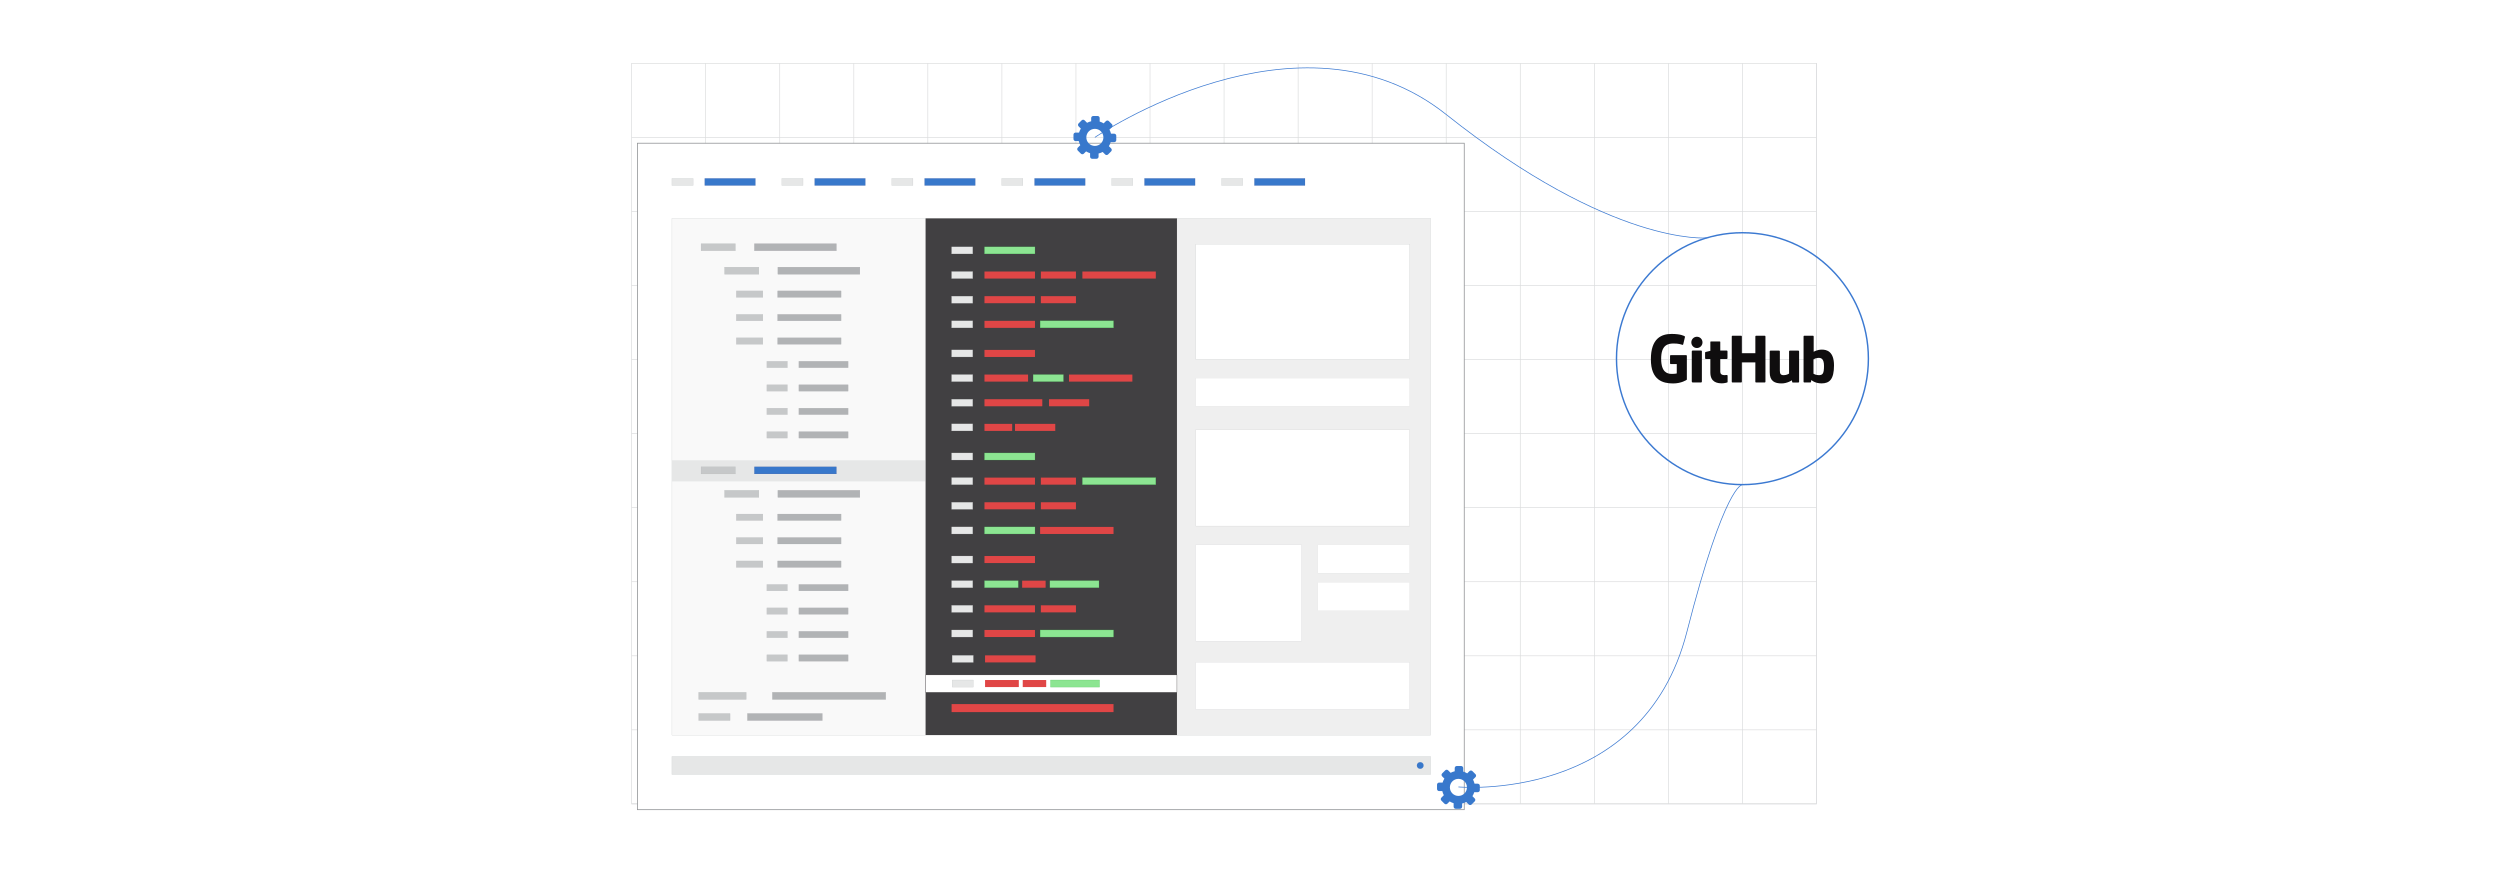<?xml version="1.0" encoding="UTF-8"?><svg id="Layer_1" xmlns="http://www.w3.org/2000/svg" xmlns:xlink="http://www.w3.org/1999/xlink" viewBox="0 0 860 300"><defs><filter id="drop-shadow-1" filterUnits="userSpaceOnUse"><feOffset dx="2" dy="2"/><feGaussianBlur result="blur" stdDeviation="3"/><feFlood flood-color="#333" flood-opacity=".08"/><feComposite in2="blur" operator="in"/><feComposite in="SourceGraphic"/></filter></defs><rect y="0" width="860" height="300" rx="5" ry="5" fill="#fff" stroke-width="0"/><rect x="217.276" y="21.785" width="407.61" height="254.75" fill="none" stroke="#dbdcdd" stroke-miterlimit="10" stroke-width=".235"/><polyline points="624.886 276.534 599.406 276.534 599.396 276.534 573.936 276.534 548.466 276.534 548.456 276.534 522.986 276.534 497.506 276.534 497.496 276.534 472.026 276.534 446.566 276.534 421.076 276.534 395.606 276.534 370.136 276.534 370.126 276.534 344.656 276.534 319.176 276.534 319.166 276.534 293.706 276.534 268.236 276.534 268.226 276.534 242.756 276.534 217.276 276.534" fill="none" stroke="#dbdcdd" stroke-miterlimit="10" stroke-width=".235"/><polyline points="624.886 251.065 599.406 251.065 599.396 251.065 573.936 251.065 548.466 251.065 548.456 251.065 522.986 251.065 497.506 251.065 497.496 251.065 472.026 251.065 446.566 251.065 421.076 251.065 395.606 251.065 370.136 251.065 370.126 251.065 344.656 251.065 319.176 251.065 319.166 251.065 293.706 251.065 268.236 251.065 268.226 251.065 242.756 251.065 217.276 251.065" fill="none" stroke="#dbdcdd" stroke-miterlimit="10" stroke-width=".235"/><polyline points="624.886 225.595 599.406 225.595 599.396 225.595 573.936 225.595 548.466 225.595 548.456 225.595 522.986 225.595 497.506 225.595 497.496 225.595 472.026 225.595 446.566 225.595 421.076 225.595 395.606 225.595 370.136 225.595 370.126 225.595 344.656 225.595 319.176 225.595 319.166 225.595 293.706 225.595 268.236 225.595 268.226 225.595 242.756 225.595 217.276 225.595" fill="none" stroke="#dbdcdd" stroke-miterlimit="10" stroke-width=".235"/><polyline points="624.886 200.114 599.406 200.114 599.396 200.114 573.936 200.114 548.466 200.114 548.456 200.114 522.986 200.114 497.506 200.114 497.496 200.114 472.026 200.114 446.566 200.114 421.076 200.114 395.606 200.114 370.136 200.114 370.126 200.114 344.656 200.114 319.176 200.114 319.166 200.114 293.706 200.114 268.236 200.114 268.226 200.114 242.756 200.114 217.276 200.114" fill="none" stroke="#dbdcdd" stroke-miterlimit="10" stroke-width=".235"/><polyline points="624.886 174.635 599.406 174.635 599.396 174.635 573.936 174.635 548.466 174.635 548.456 174.635 522.986 174.635 497.506 174.635 497.496 174.635 472.026 174.635 446.566 174.635 421.076 174.635 395.606 174.635 370.136 174.635 370.126 174.635 344.656 174.635 319.176 174.635 319.166 174.635 293.706 174.635 268.236 174.635 268.226 174.635 242.756 174.635 217.276 174.635" fill="none" stroke="#dbdcdd" stroke-miterlimit="10" stroke-width=".235"/><polyline points="624.886 149.165 599.406 149.165 599.396 149.165 573.936 149.165 548.466 149.165 548.456 149.165 522.986 149.165 497.506 149.165 497.496 149.165 472.026 149.165 446.566 149.165 421.076 149.165 395.606 149.165 370.136 149.165 370.126 149.165 344.656 149.165 319.176 149.165 319.166 149.165 293.706 149.165 268.236 149.165 268.226 149.165 242.756 149.165 217.276 149.165" fill="none" stroke="#dbdcdd" stroke-miterlimit="10" stroke-width=".235"/><polyline points="624.886 123.674 599.406 123.674 599.396 123.674 573.936 123.674 548.466 123.674 548.456 123.674 522.986 123.674 497.506 123.674 497.496 123.674 472.026 123.674 446.566 123.674 421.076 123.674 395.606 123.674 370.136 123.674 370.126 123.674 344.656 123.674 319.176 123.674 319.166 123.674 293.706 123.674 268.236 123.674 268.226 123.674 242.756 123.674 217.276 123.674" fill="none" stroke="#dbdcdd" stroke-miterlimit="10" stroke-width=".235"/><polyline points="624.886 98.204 599.406 98.204 599.396 98.204 573.936 98.204 548.466 98.204 548.456 98.204 522.986 98.204 497.506 98.204 497.496 98.204 472.026 98.204 446.566 98.204 421.076 98.204 395.606 98.204 370.136 98.204 370.126 98.204 344.656 98.204 319.176 98.204 319.166 98.204 293.706 98.204 268.236 98.204 268.226 98.204 242.756 98.204 217.276 98.204" fill="none" stroke="#dbdcdd" stroke-miterlimit="10" stroke-width=".235"/><polyline points="624.886 72.734 599.406 72.734 599.396 72.734 573.936 72.734 548.466 72.734 548.456 72.734 522.986 72.734 497.506 72.734 497.496 72.734 472.026 72.734 446.566 72.734 421.076 72.734 395.606 72.734 370.136 72.734 370.126 72.734 344.656 72.734 319.176 72.734 319.166 72.734 293.706 72.734 268.236 72.734 268.226 72.734 242.756 72.734 217.276 72.734" fill="none" stroke="#dbdcdd" stroke-miterlimit="10" stroke-width=".235"/><polyline points="624.886 47.264 599.406 47.264 599.396 47.264 573.936 47.264 548.466 47.264 548.456 47.264 522.986 47.264 497.506 47.264 497.496 47.264 472.026 47.264 446.566 47.264 421.076 47.264 395.606 47.264 370.136 47.264 370.126 47.264 344.656 47.264 319.176 47.264 319.166 47.264 293.706 47.264 268.236 47.264 268.226 47.264 242.756 47.264 217.276 47.264" fill="none" stroke="#dbdcdd" stroke-miterlimit="10" stroke-width=".235"/><polyline points="624.886 21.774 624.886 21.785 624.886 47.264 624.886 72.734 624.886 98.204 624.886 98.215 624.886 123.674 624.886 149.165 624.886 174.635 624.886 200.114 624.886 225.595 624.886 251.065 624.886 276.534" fill="none" stroke="#dbdcdd" stroke-miterlimit="10" stroke-width=".235"/><polyline points="599.399 276.535 599.399 251.063 599.399 225.59 599.399 200.118 599.399 174.634 599.399 149.162 599.399 123.678 599.399 98.217 599.399 98.206 599.399 72.734 599.399 47.261 599.399 21.788 599.399 21.778" fill="none" stroke="#dbdcdd" stroke-miterlimit="10" stroke-width=".235"/><polyline points="573.937 276.535 573.937 251.063 573.937 225.59 573.937 200.118 573.937 174.634 573.937 149.162 573.937 123.678 573.937 98.217 573.937 98.206 573.937 72.734 573.937 47.261 573.937 21.788 573.937 21.778" fill="none" stroke="#dbdcdd" stroke-miterlimit="10" stroke-width=".235"/><polyline points="548.453 276.535 548.453 251.063 548.453 225.59 548.453 200.118 548.453 174.634 548.453 149.162 548.453 123.678 548.453 98.217 548.453 98.206 548.453 72.734 548.453 47.261 548.453 21.788 548.453 21.778" fill="none" stroke="#dbdcdd" stroke-miterlimit="10" stroke-width=".235"/><polyline points="522.981 276.535 522.981 251.063 522.981 225.59 522.981 200.118 522.981 174.634 522.981 149.162 522.981 123.678 522.981 98.217 522.981 98.206 522.981 72.734 522.981 47.261 522.981 21.788 522.981 21.778" fill="none" stroke="#dbdcdd" stroke-miterlimit="10" stroke-width=".235"/><polyline points="497.498 276.535 497.498 251.063 497.498 225.59 497.498 200.118 497.498 174.634 497.498 149.162 497.498 123.678 497.498 98.217 497.498 98.206 497.498 72.734 497.498 47.261 497.498 21.788 497.498 21.778" fill="none" stroke="#dbdcdd" stroke-miterlimit="10" stroke-width=".235"/><polyline points="472.025 276.535 472.025 251.063 472.025 225.59 472.025 200.118 472.025 174.634 472.025 149.162 472.025 123.678 472.025 98.217 472.025 98.206 472.025 72.734 472.025 47.261 472.025 21.788 472.025 21.778" fill="none" stroke="#dbdcdd" stroke-miterlimit="10" stroke-width=".235"/><polyline points="446.563 276.535 446.563 251.063 446.563 225.59 446.563 200.118 446.563 174.634 446.563 149.162 446.563 123.678 446.563 98.217 446.563 98.206 446.563 72.734 446.563 47.261 446.563 21.788 446.563 21.778" fill="none" stroke="#dbdcdd" stroke-miterlimit="10" stroke-width=".235"/><polyline points="421.08 276.535 421.08 251.063 421.08 225.59 421.08 200.118 421.08 174.634 421.08 149.162 421.08 123.678 421.08 98.217 421.08 98.206 421.08 72.734 421.08 47.261 421.08 21.788 421.08 21.778" fill="none" stroke="#dbdcdd" stroke-miterlimit="10" stroke-width=".235"/><polyline points="395.608 276.535 395.608 251.063 395.608 225.59 395.608 200.118 395.608 174.634 395.608 149.162 395.608 123.678 395.608 98.217 395.608 98.206 395.608 72.734 395.608 47.261 395.608 21.788 395.608 21.778" fill="none" stroke="#dbdcdd" stroke-miterlimit="10" stroke-width=".235"/><polyline points="370.124 276.535 370.124 251.063 370.124 225.59 370.124 200.118 370.124 174.634 370.124 149.162 370.124 123.678 370.124 98.217 370.124 98.206 370.124 72.734 370.124 47.261 370.124 21.788 370.124 21.778" fill="none" stroke="#dbdcdd" stroke-miterlimit="10" stroke-width=".235"/><polyline points="344.652 276.535 344.652 251.063 344.652 225.59 344.652 200.118 344.652 174.634 344.652 149.162 344.652 123.678 344.652 98.217 344.652 98.206 344.652 72.734 344.652 47.261 344.652 21.788 344.652 21.778" fill="none" stroke="#dbdcdd" stroke-miterlimit="10" stroke-width=".235"/><polyline points="319.168 276.535 319.168 251.063 319.168 225.59 319.168 200.118 319.168 174.634 319.168 149.162 319.168 123.678 319.168 98.217 319.168 98.206 319.168 72.734 319.168 47.261 319.168 21.788 319.168 21.778" fill="none" stroke="#dbdcdd" stroke-miterlimit="10" stroke-width=".235"/><polyline points="293.707 276.535 293.707 251.063 293.707 225.59 293.707 200.118 293.707 174.634 293.707 149.162 293.707 123.678 293.707 98.217 293.707 98.206 293.707 72.734 293.707 47.261 293.707 21.788 293.707 21.778" fill="none" stroke="#dbdcdd" stroke-miterlimit="10" stroke-width=".235"/><polyline points="268.224 276.535 268.224 251.063 268.224 225.59 268.224 200.118 268.224 174.634 268.224 149.162 268.224 123.678 268.224 98.217 268.224 98.206 268.224 72.734 268.224 47.261 268.224 21.788 268.224 21.778" fill="none" stroke="#dbdcdd" stroke-miterlimit="10" stroke-width=".235"/><polyline points="242.751 276.535 242.751 251.063 242.751 225.59 242.751 200.118 242.751 174.634 242.751 149.162 242.751 123.678 242.751 98.217 242.751 98.206 242.751 72.734 242.751 47.261 242.751 21.788 242.751 21.778" fill="none" stroke="#dbdcdd" stroke-miterlimit="10" stroke-width=".235"/><g filter="url(#drop-shadow-1)"><rect x="217.279" y="47.261" width="284.418" height="229.274" fill="#fff" stroke="#888a8d" stroke-miterlimit="10" stroke-width=".25"/><rect x="240.461" y="59.376" width="17.372" height="2.424" fill="#3878cb" stroke="#21408f" stroke-miterlimit="10" stroke-width=".065"/><rect x="229.149" y="59.376" width="7.272" height="2.424" fill="#e6e7e7" stroke="#b1b3b5" stroke-miterlimit="10" stroke-width=".065"/><rect x="278.276" y="59.376" width="17.372" height="2.424" fill="#3878cb" stroke="#21408f" stroke-miterlimit="10" stroke-width=".065"/><rect x="266.964" y="59.376" width="7.272" height="2.424" fill="#e6e7e7" stroke="#b1b3b5" stroke-miterlimit="10" stroke-width=".065"/><rect x="316.091" y="59.376" width="17.372" height="2.424" fill="#3878cb" stroke="#21408f" stroke-miterlimit="10" stroke-width=".065"/><rect x="304.779" y="59.376" width="7.272" height="2.424" fill="#e6e7e7" stroke="#b1b3b5" stroke-miterlimit="10" stroke-width=".065"/><rect x="353.905" y="59.376" width="17.372" height="2.424" fill="#3878cb" stroke="#21408f" stroke-miterlimit="10" stroke-width=".065"/><rect x="342.593" y="59.376" width="7.272" height="2.424" fill="#e6e7e7" stroke="#b1b3b5" stroke-miterlimit="10" stroke-width=".065"/><rect x="391.72" y="59.376" width="17.372" height="2.424" fill="#3878cb" stroke="#21408f" stroke-miterlimit="10" stroke-width=".065"/><rect x="380.408" y="59.376" width="7.272" height="2.424" fill="#e6e7e7" stroke="#b1b3b5" stroke-miterlimit="10" stroke-width=".065"/><rect x="429.535" y="59.376" width="17.372" height="2.424" fill="#3878cb" stroke="#21408f" stroke-miterlimit="10" stroke-width=".065"/><rect x="418.223" y="59.376" width="7.272" height="2.424" fill="#e6e7e7" stroke="#b1b3b5" stroke-miterlimit="10" stroke-width=".065"/><rect x="229.149" y="73.112" width="87.265" height="177.761" fill="#f9f9f9" stroke="#b1b3b5" stroke-miterlimit="10" stroke-width=".065"/><rect x="402.87" y="73.112" width="87.265" height="177.761" fill="#efefef" stroke="#b1b3b5" stroke-miterlimit="10" stroke-width=".065"/><rect x="229.149" y="156.337" width="87.265" height="7.272" fill="#e6e7e7" stroke-width="0"/><rect x="257.522" y="81.837" width="28.187" height="2.424" fill="#b1b3b5" stroke="#9c9ea1" stroke-miterlimit="10" stroke-width=".083"/><rect x="239.168" y="81.837" width="11.799" height="2.424" fill="#c6c8c9" stroke="#b1b3b5" stroke-miterlimit="10" stroke-width=".083"/><rect x="265.602" y="89.904" width="28.187" height="2.424" fill="#b1b3b5" stroke="#9c9ea1" stroke-miterlimit="10" stroke-width=".083"/><rect x="247.248" y="89.904" width="11.799" height="2.424" fill="#c6c8c9" stroke="#b1b3b5" stroke-miterlimit="10" stroke-width=".083"/><rect x="265.5" y="98.073" width="21.826" height="2.222" fill="#b1b3b5" stroke="#9c9ea1" stroke-miterlimit="10" stroke-width=".07"/><rect x="251.288" y="98.073" width="9.136" height="2.222" fill="#c6c8c9" stroke="#b1b3b5" stroke-miterlimit="10" stroke-width=".07"/><rect x="265.5" y="106.14" width="21.826" height="2.222" fill="#b1b3b5" stroke="#9c9ea1" stroke-miterlimit="10" stroke-width=".07"/><rect x="251.288" y="106.14" width="9.136" height="2.222" fill="#c6c8c9" stroke="#b1b3b5" stroke-miterlimit="10" stroke-width=".07"/><rect x="265.5" y="114.207" width="21.826" height="2.222" fill="#b1b3b5" stroke="#9c9ea1" stroke-miterlimit="10" stroke-width=".07"/><rect x="251.288" y="114.207" width="9.136" height="2.222" fill="#c6c8c9" stroke="#b1b3b5" stroke-miterlimit="10" stroke-width=".07"/><rect x="272.817" y="122.275" width="16.932" height="2.222" fill="#b1b3b5" stroke="#9c9ea1" stroke-miterlimit="10" stroke-width=".062"/><rect x="261.792" y="122.275" width="7.088" height="2.222" fill="#c6c8c9" stroke="#b1b3b5" stroke-miterlimit="10" stroke-width=".062"/><rect x="272.817" y="130.342" width="16.932" height="2.222" fill="#b1b3b5" stroke="#9c9ea1" stroke-miterlimit="10" stroke-width=".062"/><rect x="261.792" y="130.342" width="7.088" height="2.222" fill="#c6c8c9" stroke="#b1b3b5" stroke-miterlimit="10" stroke-width=".062"/><rect x="272.817" y="138.41" width="16.932" height="2.222" fill="#b1b3b5" stroke="#9c9ea1" stroke-miterlimit="10" stroke-width=".062"/><rect x="261.792" y="138.41" width="7.088" height="2.222" fill="#c6c8c9" stroke="#b1b3b5" stroke-miterlimit="10" stroke-width=".062"/><rect x="272.817" y="146.477" width="16.932" height="2.222" fill="#b1b3b5" stroke="#9c9ea1" stroke-miterlimit="10" stroke-width=".062"/><rect x="261.792" y="146.477" width="7.088" height="2.222" fill="#c6c8c9" stroke="#b1b3b5" stroke-miterlimit="10" stroke-width=".062"/><rect x="257.522" y="158.597" width="28.187" height="2.424" fill="#3878cb" stroke="#21408f" stroke-miterlimit="10" stroke-width=".065"/><rect x="239.168" y="158.597" width="11.799" height="2.424" fill="#c6c8c9" stroke="#b1b3b5" stroke-miterlimit="10" stroke-width=".083"/><rect x="263.725" y="236.166" width="38.953" height="2.424" fill="#b1b3b5" stroke="#9c9ea1" stroke-miterlimit="10" stroke-width=".098"/><rect x="238.36" y="236.166" width="16.306" height="2.424" fill="#c6c8c9" stroke="#b1b3b5" stroke-miterlimit="10" stroke-width=".098"/><rect x="255.121" y="243.438" width="25.741" height="2.424" fill="#b1b3b5" stroke="#9c9ea1" stroke-miterlimit="10" stroke-width=".08"/><rect x="238.36" y="243.438" width="10.775" height="2.424" fill="#c6c8c9" stroke="#b1b3b5" stroke-miterlimit="10" stroke-width=".08"/><rect x="265.602" y="166.665" width="28.187" height="2.424" fill="#b1b3b5" stroke="#9c9ea1" stroke-miterlimit="10" stroke-width=".083"/><rect x="247.248" y="166.665" width="11.799" height="2.424" fill="#c6c8c9" stroke="#b1b3b5" stroke-miterlimit="10" stroke-width=".083"/><rect x="265.5" y="174.833" width="21.826" height="2.222" fill="#b1b3b5" stroke="#9c9ea1" stroke-miterlimit="10" stroke-width=".07"/><rect x="251.288" y="174.833" width="9.136" height="2.222" fill="#c6c8c9" stroke="#b1b3b5" stroke-miterlimit="10" stroke-width=".07"/><rect x="265.5" y="182.901" width="21.826" height="2.222" fill="#b1b3b5" stroke="#9c9ea1" stroke-miterlimit="10" stroke-width=".07"/><rect x="251.288" y="182.901" width="9.136" height="2.222" fill="#c6c8c9" stroke="#b1b3b5" stroke-miterlimit="10" stroke-width=".07"/><rect x="265.5" y="190.968" width="21.826" height="2.222" fill="#b1b3b5" stroke="#9c9ea1" stroke-miterlimit="10" stroke-width=".07"/><rect x="251.288" y="190.968" width="9.136" height="2.222" fill="#c6c8c9" stroke="#b1b3b5" stroke-miterlimit="10" stroke-width=".07"/><rect x="272.817" y="199.036" width="16.932" height="2.222" fill="#b1b3b5" stroke="#9c9ea1" stroke-miterlimit="10" stroke-width=".062"/><rect x="261.792" y="199.036" width="7.088" height="2.222" fill="#c6c8c9" stroke="#b1b3b5" stroke-miterlimit="10" stroke-width=".062"/><rect x="272.817" y="207.103" width="16.932" height="2.222" fill="#b1b3b5" stroke="#9c9ea1" stroke-miterlimit="10" stroke-width=".062"/><rect x="261.792" y="207.103" width="7.088" height="2.222" fill="#c6c8c9" stroke="#b1b3b5" stroke-miterlimit="10" stroke-width=".062"/><rect x="272.817" y="215.17" width="16.932" height="2.222" fill="#b1b3b5" stroke="#9c9ea1" stroke-miterlimit="10" stroke-width=".062"/><rect x="261.792" y="215.17" width="7.088" height="2.222" fill="#c6c8c9" stroke="#b1b3b5" stroke-miterlimit="10" stroke-width=".062"/><rect x="272.817" y="223.238" width="16.932" height="2.222" fill="#b1b3b5" stroke="#9c9ea1" stroke-miterlimit="10" stroke-width=".062"/><rect x="261.792" y="223.238" width="7.088" height="2.222" fill="#c6c8c9" stroke="#b1b3b5" stroke-miterlimit="10" stroke-width=".062"/><rect x="409.335" y="82" width="73.528" height="39.592" fill="#fff" stroke="#b1b3b5" stroke-miterlimit="10" stroke-width=".065"/><rect x="409.335" y="128.056" width="73.528" height="9.696" fill="#fff" stroke="#b1b3b5" stroke-miterlimit="10" stroke-width=".032"/><rect x="409.335" y="145.833" width="73.528" height="33.128" fill="#fff" stroke="#b1b3b5" stroke-miterlimit="10" stroke-width=".06"/><rect x="409.335" y="225.825" width="73.528" height="16.16" fill="#fff" stroke="#b1b3b5" stroke-miterlimit="10" stroke-width=".042"/><rect x="409.335" y="185.425" width="36.36" height="33.128" fill="#fff" stroke="#b1b3b5" stroke-miterlimit="10" stroke-width=".042"/><rect x="451.351" y="185.425" width="31.512" height="9.696" fill="#fff" stroke="#b1b3b5" stroke-miterlimit="10" stroke-width=".021"/><rect x="451.351" y="198.353" width="31.512" height="9.696" fill="#fff" stroke="#b1b3b5" stroke-miterlimit="10" stroke-width=".021"/><rect x="316.414" y="73.112" width="86.457" height="177.761" fill="#414042" stroke-width="0"/><rect x="336.661" y="82.92" width="17.372" height="2.424" fill="#8ce592" stroke="#42bb50" stroke-miterlimit="10" stroke-width=".065"/><rect x="325.349" y="82.92" width="7.272" height="2.424" fill="#e6e7e7" stroke="#b1b3b5" stroke-miterlimit="10" stroke-width=".065"/><rect x="336.661" y="91.401" width="17.372" height="2.424" fill="#e04646" stroke-width="0"/><rect x="356.053" y="91.401" width="12.073" height="2.424" fill="#e04646" stroke-width="0"/><rect x="370.344" y="91.401" width="25.255" height="2.424" fill="#e04646" stroke-width="0"/><rect x="325.349" y="91.401" width="7.272" height="2.424" fill="#e6e7e7" stroke="#b1b3b5" stroke-miterlimit="10" stroke-width=".065"/><rect x="336.661" y="108.362" width="17.372" height="2.424" fill="#e04646" stroke-width="0"/><rect x="355.8" y="108.362" width="25.255" height="2.424" fill="#8ce592" stroke="#42bb50" stroke-miterlimit="10" stroke-width=".079"/><rect x="325.349" y="108.362" width="7.272" height="2.424" fill="#e6e7e7" stroke="#b1b3b5" stroke-miterlimit="10" stroke-width=".065"/><rect x="336.661" y="99.881" width="17.372" height="2.424" fill="#e04646" stroke-width="0"/><rect x="356.053" y="99.881" width="12.073" height="2.424" fill="#e04646" stroke-width="0"/><rect x="325.349" y="99.881" width="7.272" height="2.424" fill="#e6e7e7" stroke="#b1b3b5" stroke-miterlimit="10" stroke-width=".065"/><rect x="336.661" y="118.369" width="17.372" height="2.424" fill="#e04646" stroke-width="0"/><rect x="325.349" y="118.369" width="7.272" height="2.424" fill="#e6e7e7" stroke="#b1b3b5" stroke-miterlimit="10" stroke-width=".065"/><rect x="336.661" y="126.85" width="14.995" height="2.424" fill="#e04646" stroke-width="0"/><rect x="353.401" y="126.85" width="10.421" height="2.424" fill="#8ce592" stroke="#42bb50" stroke-miterlimit="10" stroke-width=".051"/><rect x="365.736" y="126.85" width="21.8" height="2.424" fill="#e04646" stroke-width="0"/><rect x="325.349" y="126.85" width="7.272" height="2.424" fill="#e6e7e7" stroke="#b1b3b5" stroke-miterlimit="10" stroke-width=".065"/><rect x="336.661" y="143.811" width="9.528" height="2.424" fill="#e04646" stroke-width="0"/><rect x="347.158" y="143.811" width="13.851" height="2.424" fill="#e04646" stroke-width="0"/><rect x="325.349" y="143.811" width="7.272" height="2.424" fill="#e6e7e7" stroke="#b1b3b5" stroke-miterlimit="10" stroke-width=".065"/><rect x="336.661" y="135.331" width="19.887" height="2.424" fill="#e04646" stroke-width="0"/><rect x="358.861" y="135.331" width="13.821" height="2.424" fill="#e04646" stroke-width="0"/><rect x="325.349" y="135.331" width="7.272" height="2.424" fill="#e6e7e7" stroke="#b1b3b5" stroke-miterlimit="10" stroke-width=".065"/><rect x="336.661" y="153.819" width="17.372" height="2.424" fill="#8ce592" stroke="#42bb50" stroke-miterlimit="10" stroke-width=".065"/><rect x="325.349" y="153.819" width="7.272" height="2.424" fill="#e6e7e7" stroke="#b1b3b5" stroke-miterlimit="10" stroke-width=".065"/><rect x="336.661" y="162.299" width="17.372" height="2.424" fill="#e04646" stroke-width="0"/><rect x="356.053" y="162.299" width="12.073" height="2.424" fill="#e04646" stroke-width="0"/><rect x="370.344" y="162.299" width="25.255" height="2.424" fill="#8ce592" stroke="#42bb50" stroke-miterlimit="10" stroke-width=".079"/><rect x="325.349" y="162.299" width="7.272" height="2.424" fill="#e6e7e7" stroke="#b1b3b5" stroke-miterlimit="10" stroke-width=".065"/><rect x="336.661" y="179.261" width="17.372" height="2.424" fill="#8ce592" stroke="#42bb50" stroke-miterlimit="10" stroke-width=".065"/><rect x="355.8" y="179.261" width="25.255" height="2.424" fill="#e04646" stroke-width="0"/><rect x="325.349" y="179.261" width="7.272" height="2.424" fill="#e6e7e7" stroke="#b1b3b5" stroke-miterlimit="10" stroke-width=".065"/><rect x="336.661" y="170.78" width="17.372" height="2.424" fill="#e04646" stroke-width="0"/><rect x="356.053" y="170.78" width="12.073" height="2.424" fill="#e04646" stroke-width="0"/><rect x="325.349" y="170.78" width="7.272" height="2.424" fill="#e6e7e7" stroke="#b1b3b5" stroke-miterlimit="10" stroke-width=".065"/><rect x="336.661" y="189.268" width="17.372" height="2.424" fill="#e04646" stroke-width="0"/><rect x="325.349" y="189.268" width="7.272" height="2.424" fill="#e6e7e7" stroke="#b1b3b5" stroke-miterlimit="10" stroke-width=".065"/><rect x="336.661" y="197.749" width="11.611" height="2.424" fill="#8ce592" stroke="#42bb50" stroke-miterlimit="10" stroke-width=".053"/><rect x="349.622" y="197.749" width="8.069" height="2.424" fill="#e04646" stroke-width="0"/><rect x="359.173" y="197.749" width="16.879" height="2.424" fill="#8ce592" stroke="#42bb50" stroke-miterlimit="10" stroke-width=".064"/><rect x="325.349" y="197.749" width="7.272" height="2.424" fill="#e6e7e7" stroke="#b1b3b5" stroke-miterlimit="10" stroke-width=".065"/><rect x="336.661" y="214.71" width="17.372" height="2.424" fill="#e04646" stroke-width="0"/><rect x="355.8" y="214.71" width="25.255" height="2.424" fill="#8ce592" stroke="#42bb50" stroke-miterlimit="10" stroke-width=".079"/><rect x="325.349" y="214.71" width="7.272" height="2.424" fill="#e6e7e7" stroke="#b1b3b5" stroke-miterlimit="10" stroke-width=".065"/><rect x="336.661" y="206.229" width="17.372" height="2.424" fill="#e04646" stroke-width="0"/><rect x="356.053" y="206.229" width="12.073" height="2.424" fill="#e04646" stroke-width="0"/><rect x="325.349" y="206.229" width="7.272" height="2.424" fill="#e6e7e7" stroke="#b1b3b5" stroke-miterlimit="10" stroke-width=".065"/><rect x="229.149" y="258.231" width="260.986" height="6.189" fill="#e6e7e7" stroke="#b1b3b5" stroke-miterlimit="10" stroke-width=".065"/><circle cx="486.559" cy="261.326" r="1.135" fill="#3878cb" stroke="#21408f" stroke-miterlimit="10" stroke-width=".021"/><rect x="316.414" y="230.175" width="86.457" height="5.991" fill="#fff" stroke="#231f20" stroke-miterlimit="10" stroke-width=".081"/><rect x="336.86" y="223.445" width="17.372" height="2.424" fill="#e04646" stroke-width="0"/><rect x="325.548" y="223.445" width="7.272" height="2.424" fill="#e6e7e7" stroke="#b1b3b5" stroke-miterlimit="10" stroke-width=".065"/><rect x="336.86" y="231.925" width="11.611" height="2.424" fill="#e04646" stroke-width="0"/><rect x="349.821" y="231.925" width="8.069" height="2.424" fill="#e04646" stroke-width="0"/><rect x="359.372" y="231.925" width="16.879" height="2.424" fill="#8ce592" stroke="#42bb50" stroke-miterlimit="10" stroke-width=".079"/><rect x="325.548" y="231.925" width="7.272" height="2.424" fill="#e6e7e7" stroke="#b1b3b5" stroke-miterlimit="10" stroke-width=".065"/><rect x="325.349" y="240.206" width="55.705" height="2.759" fill="#e04646" stroke-width="0"/></g><path d="M599.399,166.712s-6.044-.396-19.116,50.681c-15.137,59.142-78.586,53.313-78.586,53.313" fill="none" stroke="#3b79d1" stroke-miterlimit="10" stroke-width=".25"/><path d="M587.117,81.837s-32.449,3.012-89.62-42.45c-50.591-40.23-120.862,7.875-120.862,7.875" fill="none" stroke="#3b79d1" stroke-miterlimit="10" stroke-width=".25"/><circle cx="599.399" cy="123.386" r="43.326" fill="none" stroke="#3b79d1" stroke-miterlimit="10" stroke-width=".5"/><path d="M580.035,122.16h-5.293c-.137,0-.247.111-.247.247v2.588c0,.137.111.248.247.248h2.065v3.215s-.464.158-1.746.158c-1.512,0-3.625-.553-3.625-5.198s2.2-5.258,4.265-5.258c1.788,0,2.558.315,3.048.467.154.047.296-.106.296-.243l.591-2.501c0-.064-.022-.141-.095-.193-.199-.142-1.413-.821-4.481-.821-3.534,0-7.159,1.503-7.159,8.731s4.15,8.305,7.647,8.305c2.896,0,4.652-1.237,4.652-1.237.072-.04.08-.141.08-.188v-8.072c0-.137-.111-.247-.247-.247Z" fill="#0f0d0e" stroke-width="0"/><path d="M607.315,115.734c0-.138-.109-.249-.246-.249h-2.981c-.136,0-.247.111-.247.249,0,.001.001,5.76.001,5.76h-4.646v-5.76c0-.138-.11-.249-.246-.249h-2.98c-.136,0-.246.111-.246.249v15.596c0,.138.111.249.246.249h2.98c.136,0,.246-.112.246-.249v-6.671h4.646s-.008,6.67-.008,6.671c0,.138.111.249.247.249h2.987c.137,0,.246-.112.246-.249v-15.596Z" fill="#0f0d0e" stroke-width="0"/><path d="M585.659,117.781c0-1.073-.86-1.94-1.922-1.94-1.06,0-1.921.867-1.921,1.94,0,1.072.861,1.942,1.921,1.942,1.062,0,1.922-.87,1.922-1.942Z" fill="#0f0d0e" stroke-width="0"/><path d="M585.446,128.041v-7.199c0-.137-.11-.248-.247-.248h-2.971c-.136,0-.258.141-.258.277v10.314c0,.303.189.393.433.393h2.677c.294,0,.366-.144.366-.398v-3.139Z" fill="#0f0d0e" stroke-width="0"/><path d="M618.642,120.616h-2.958c-.136,0-.246.112-.246.249v7.647s-.751.55-1.818.55-1.349-.484-1.349-1.528v-6.669c0-.138-.11-.249-.246-.249h-3.002c-.136,0-.246.112-.246.249v7.174c0,3.102,1.729,3.861,4.107,3.861,1.951,0,3.524-1.078,3.524-1.078,0,0,.075.568.109.635.034.067.122.135.218.135l1.91-.008c.136,0,.246-.112.246-.249l-.001-10.469c0-.138-.111-.249-.247-.249Z" fill="#0f0d0e" stroke-width="0"/><path d="M626.726,120.266c-1.68,0-2.822.75-2.822.75v-5.281c0-.138-.11-.249-.246-.249h-2.989c-.136,0-.246.111-.246.249v15.596c0,.138.11.249.247.249h2.074c.093,0,.164-.048.216-.132.051-.084.126-.719.126-.719,0,0,1.222,1.158,3.536,1.158,2.716,0,4.274-1.378,4.274-6.185s-2.488-5.436-4.169-5.436ZM625.559,129.053c-1.026-.031-1.722-.497-1.722-.497v-4.939s.686-.421,1.529-.496c1.065-.095,2.091.226,2.091,2.767,0,2.679-.463,3.208-1.898,3.165Z" fill="#0f0d0e" stroke-width="0"/><path d="M594.012,120.591h-2.236s-.003-2.953-.003-2.954c0-.112-.058-.168-.187-.168h-3.047c-.118,0-.182.052-.182.166v3.052s-1.527.369-1.63.398c-.103.03-.178.125-.178.238v1.918c0,.138.11.249.246.249h1.562v4.614c0,3.427,2.404,3.764,4.026,3.764.741,0,1.628-.238,1.774-.292.088-.033.14-.124.14-.224l.002-2.11c0-.138-.116-.249-.247-.249-.13,0-.464.053-.807.053-1.098,0-1.47-.511-1.47-1.171,0-.66-0-4.385-0-4.385h2.236c.136,0,.247-.111.247-.249v-2.402c0-.138-.11-.248-.247-.248Z" fill="#0f0d0e" stroke-width="0"/><path d="M506.508,265.263l1.057,1.057c.278.278.278.733,0,1.011l-.851.851c.235.438.414.911.528,1.408h1.102c.393,0,.715.322.715.715v1.494c0,.393-.322.715-.715.715h-1.203c-.147.487-.358.946-.624,1.368l.78.78c.278.278.278.733,0,1.011l-1.057,1.057c-.278.278-.733.278-1.011,0l-.851-.851c-.438.235-.911.414-1.408.528v1.102c0,.393-.322.715-.715.715h-1.494c-.393,0-.715-.322-.715-.715v-1.203c-.487-.148-.946-.359-1.368-.624l-.78.78c-.278.278-.733.278-1.012,0l-1.057-1.057c-.278-.278-.278-.733,0-1.011l.851-.851c-.235-.438-.414-.911-.528-1.408h-1.103c-.393,0-.715-.322-.715-.715v-1.494c0-.393.322-.715.715-.715h1.203c.148-.487.359-.946.624-1.368l-.78-.78c-.278-.278-.278-.733,0-1.011l1.057-1.057c.278-.278.733-.278,1.011,0l.851.851c.438-.235.911-.414,1.408-.528v-1.102c0-.393.322-.715.715-.715h1.494c.393,0,.715.322.715.715v1.203c.487.147.946.358,1.369.624l.78-.78c.278-.278.733-.278,1.012,0h0ZM501.697,267.925c1.623,0,2.938,1.316,2.938,2.938s-1.316,2.938-2.938,2.938-2.938-1.316-2.938-2.938c0-1.622,1.316-2.938,2.938-2.938h0Z" fill="#3878cc" fill-rule="evenodd" stroke-width="0"/><path d="M381.447,41.66l1.057,1.057c.278.278.278.733,0,1.011l-.851.851c.235.438.414.911.528,1.408h1.102c.393,0,.715.322.715.715v1.494c0,.393-.322.715-.715.715h-1.203c-.147.487-.358.946-.624,1.368l.78.78c.278.278.278.733,0,1.011l-1.057,1.057c-.278.278-.733.278-1.011,0l-.851-.851c-.438.235-.911.414-1.408.528v1.102c0,.393-.322.715-.715.715h-1.494c-.393,0-.715-.322-.715-.715v-1.203c-.487-.148-.946-.359-1.368-.624l-.78.78c-.278.278-.733.278-1.012,0l-1.057-1.057c-.278-.278-.278-.733,0-1.011l.851-.851c-.235-.438-.414-.911-.528-1.408h-1.103c-.393,0-.715-.322-.715-.715v-1.494c0-.393.322-.715.715-.715h1.203c.148-.487.359-.946.624-1.368l-.78-.78c-.278-.278-.278-.733,0-1.011l1.057-1.057c.278-.278.733-.278,1.011,0l.851.851c.438-.235.911-.414,1.408-.528v-1.102c0-.393.322-.715.715-.715h1.494c.393,0,.715.322.715.715v1.203c.487.147.946.358,1.369.624l.78-.78c.278-.278.733-.278,1.012,0h0ZM376.636,44.323c1.623,0,2.938,1.316,2.938,2.938s-1.316,2.938-2.938,2.938-2.938-1.316-2.938-2.938c0-1.622,1.316-2.938,2.938-2.938h0Z" fill="#3878cc" fill-rule="evenodd" stroke-width="0"/></svg>